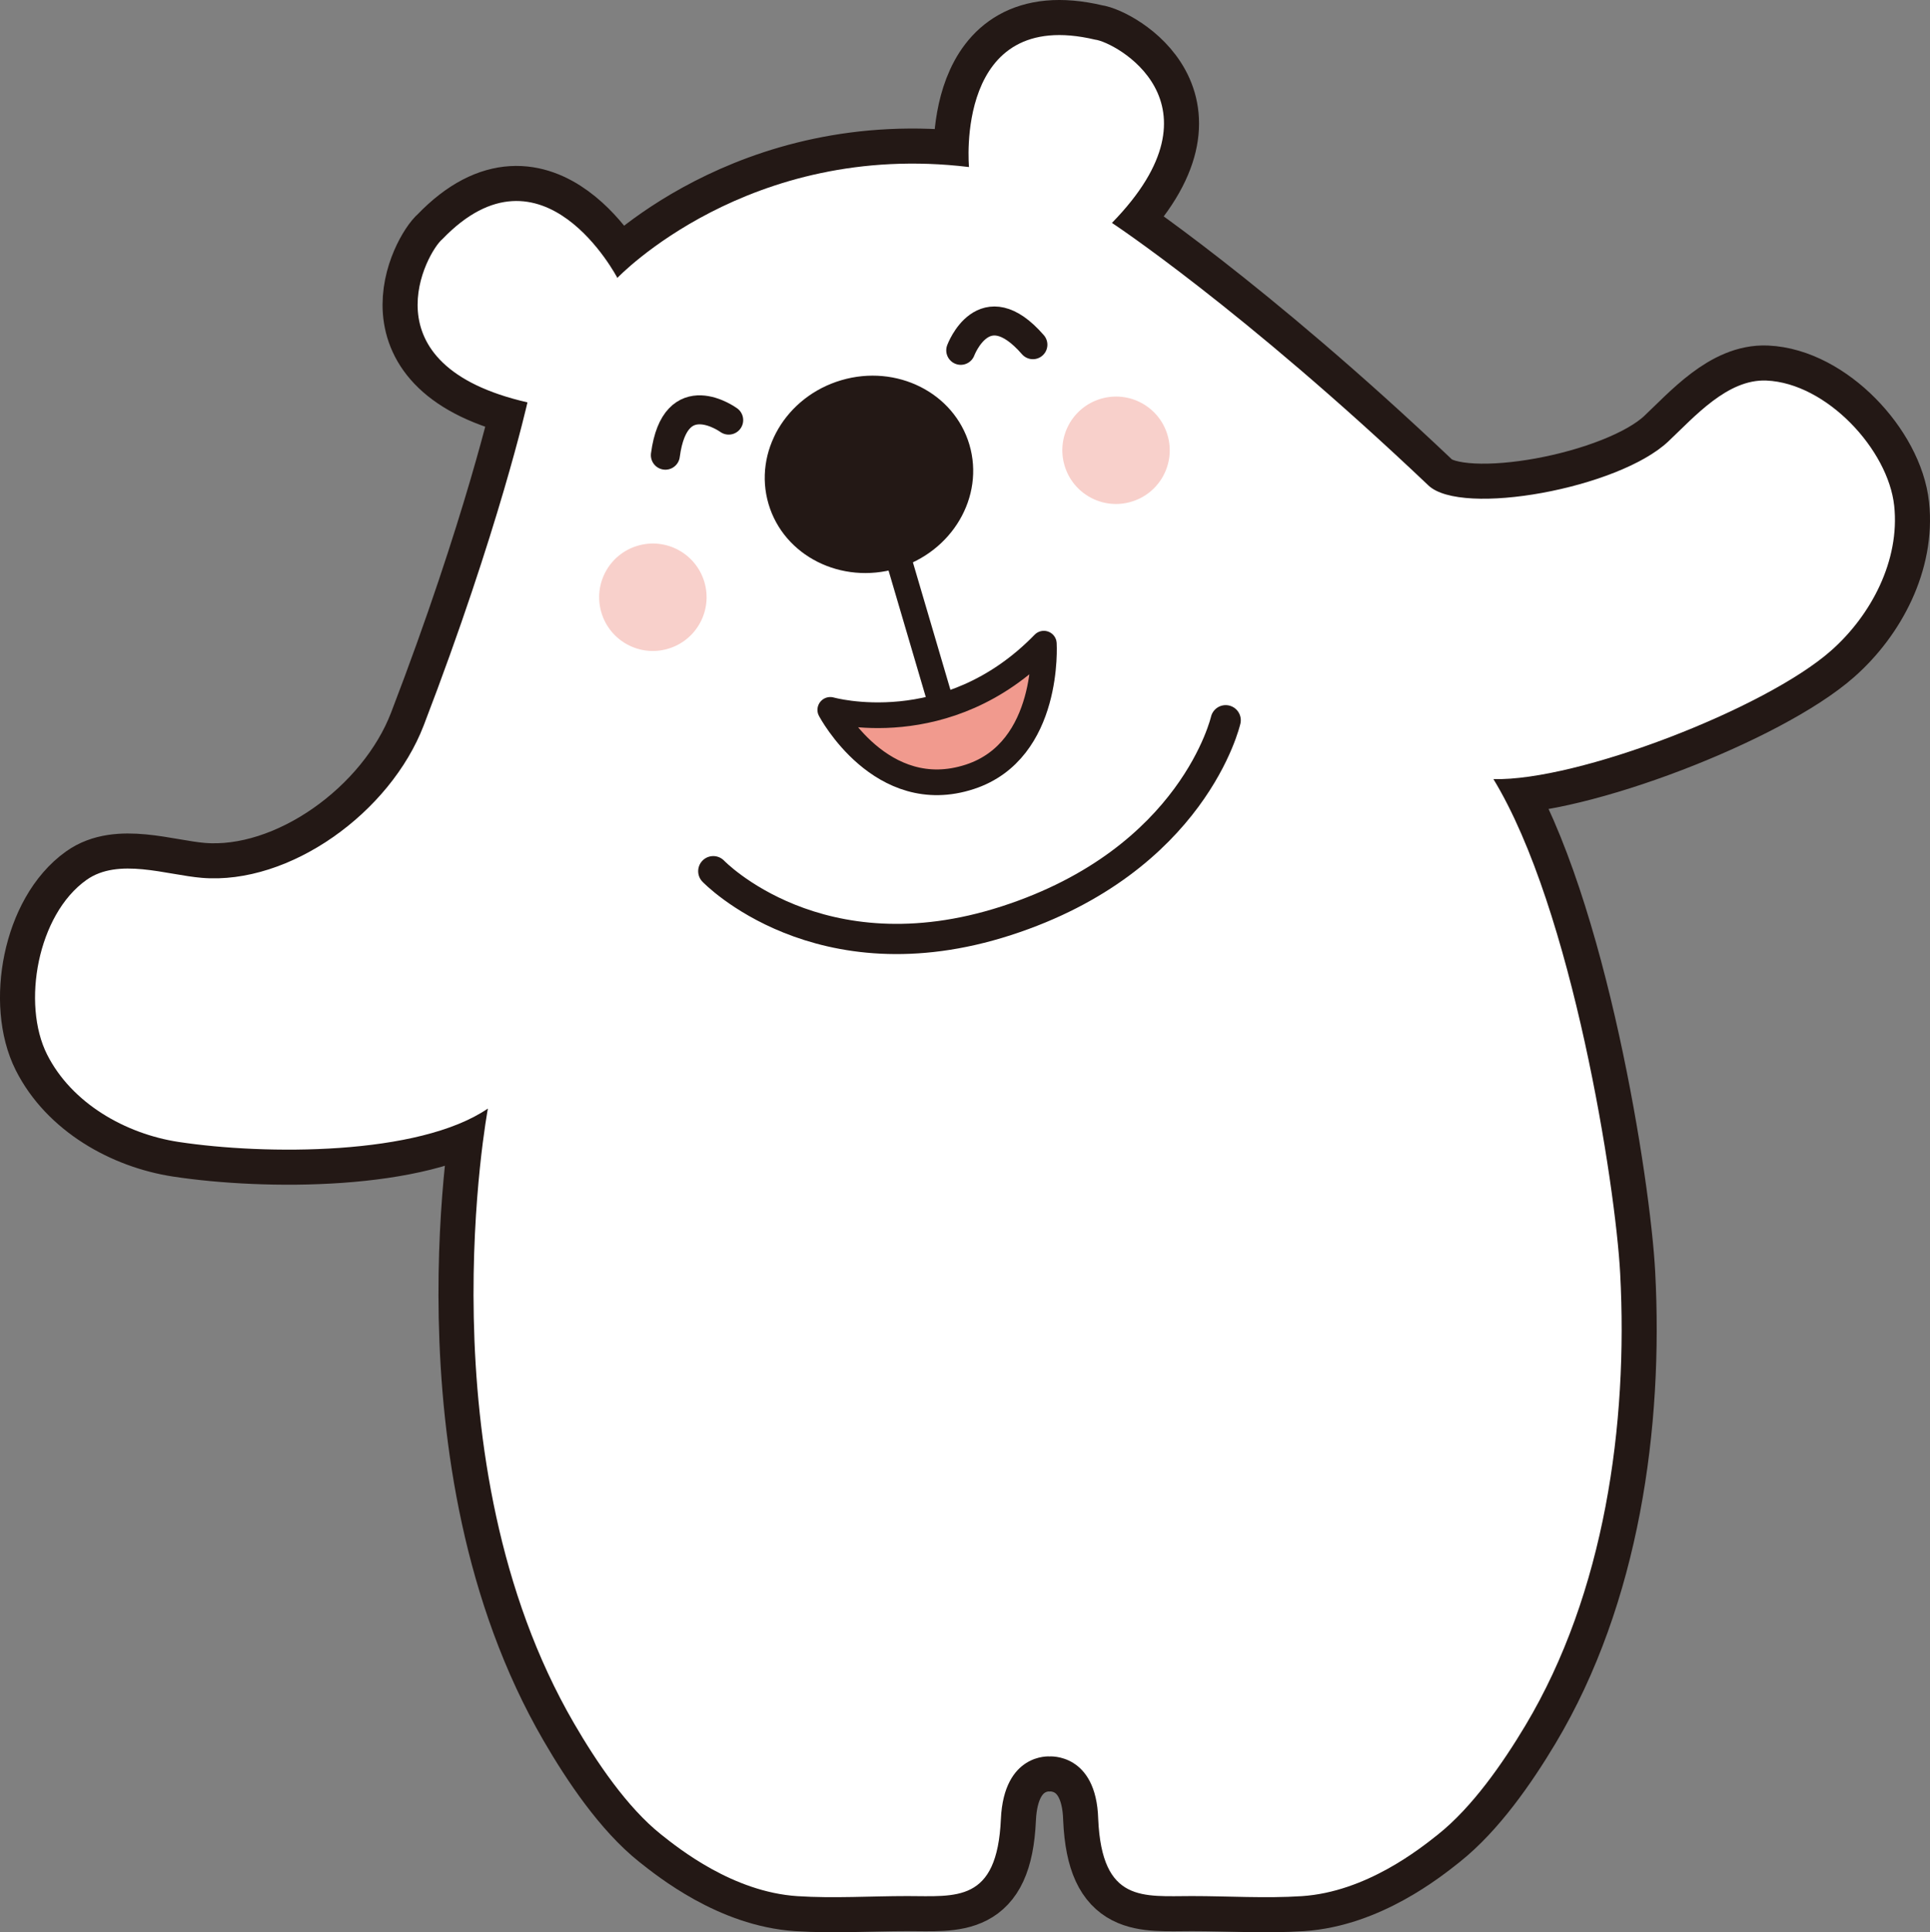 <?xml version="1.0" encoding="utf-8"?>
<!-- Generator: Adobe Illustrator 24.1.0, SVG Export Plug-In . SVG Version: 6.00 Build 0)  -->
<svg version="1.1" id="レイヤー_1" xmlns="http://www.w3.org/2000/svg" xmlns:xlink="http://www.w3.org/1999/xlink" x="0px"
	 y="0px" viewBox="0 0 207.539 207.731" style="enable-background:new 0 0 207.539 207.731;" xml:space="preserve">
<rect x="0" y="0" width="207.539" height="207.731" fill="#808080" stroke="none"/>
<style type="text/css">
	.st0{fill:none;stroke:#231815;stroke-width:7.539;stroke-linejoin:round;}
	.st1{fill:#FFFFFF;}
	.st2{fill:none;stroke:#231815;stroke-width:2.762;stroke-linecap:round;stroke-linejoin:round;}
	.st3{fill:none;stroke:#231815;stroke-width:3.248;stroke-linecap:round;stroke-linejoin:round;}
	.st4{fill:#F8D0CB;}
	.st5{fill:#231815;}
	.st6{fill:#F19A8E;stroke:#231815;stroke-width:2.762;stroke-linecap:round;stroke-linejoin:round;}
	.st7{fill:none;stroke:#231815;stroke-width:3.118;stroke-linecap:round;stroke-linejoin:round;}
</style>
<g>
	<path class="st0" d="M45.57,77.972c8.1-21.085,11.148-34.715,11.148-34.715c-17.617-4.026-10.759-16.248-9.151-17.544
		c10.796-11.239,18.819,4.164,18.819,4.164s14.067-14.793,37.812-11.919c0,0-1.605-17.291,13.557-13.698
		c2.054,0.216,14.438,6.774,1.816,19.704c0,0,13.955,9.185,34.035,28.227c3.564,3.381,20.427,0.329,25.794-4.735
		c2.813-2.649,6.361-6.722,10.554-6.543c6.454,0.279,13.091,7.417,13.736,13.473c0.621,5.848-2.463,11.743-6.781,15.557
		c-7.061,6.242-27.297,14.051-36.316,13.817c8.519,13.973,13.136,43.775,13.63,53.155c0.861,16.224-1.675,34.36-10.194,48.591
		c-2.441,4.077-5.72,8.791-9.406,11.722c-1.896,1.506-7.709,6.168-14.639,6.623c-3.931,0.255-7.883-0.009-11.828-0.009
		c-5.231,0-9.659,0.766-10.062-8.276c-0.199-7.121-5.233-6.735-5.233-6.735s-4.913-0.381-5.233,6.735
		c-0.402,9.043-4.831,8.276-10.06,8.276c-3.943,0-7.9,0.264-11.826,0.009c-6.932-0.455-12.748-5.116-14.644-6.623
		c-3.684-2.93-6.988-7.852-9.376-11.964c-16.392-28.207-9.257-66.087-9.257-66.087c-7.456,5.082-23.957,5.004-33.274,3.588
		c-5.698-0.87-11.483-4.151-14.129-9.402c-2.741-5.437-1.033-15.033,4.24-18.765c3.426-2.428,8.563-0.541,12.415-0.221
		C31.138,95.152,41.958,87.378,45.57,77.972z"/>
	<path class="st1" d="M45.57,77.972c8.1-21.085,11.148-34.715,11.148-34.715c-17.617-4.026-10.759-16.248-9.151-17.544
		c10.796-11.239,18.819,4.164,18.819,4.164s14.067-14.793,37.812-11.919c0,0-1.605-17.291,13.557-13.698
		c2.054,0.216,14.438,6.774,1.816,19.704c0,0,13.955,9.185,34.035,28.227c3.564,3.381,20.427,0.329,25.794-4.735
		c2.813-2.649,6.361-6.722,10.554-6.543c6.454,0.279,13.091,7.417,13.736,13.473c0.621,5.848-2.463,11.743-6.781,15.557
		c-7.061,6.242-27.297,14.051-36.316,13.817c8.519,13.973,13.136,43.775,13.63,53.155c0.861,16.224-1.675,34.36-10.194,48.591
		c-2.441,4.077-5.72,8.791-9.406,11.722c-1.896,1.506-7.709,6.168-14.639,6.623c-3.931,0.255-7.883-0.009-11.828-0.009
		c-5.231,0-9.659,0.766-10.062-8.276c-0.199-7.121-5.233-6.735-5.233-6.735s-4.913-0.381-5.233,6.735
		c-0.402,9.043-4.831,8.276-10.06,8.276c-3.943,0-7.9,0.264-11.826,0.009c-6.932-0.455-12.748-5.116-14.644-6.623
		c-3.684-2.93-6.988-7.852-9.376-11.964c-16.392-28.207-9.257-66.087-9.257-66.087c-7.456,5.082-23.957,5.004-33.274,3.588
		c-5.698-0.87-11.483-4.151-14.129-9.402c-2.741-5.437-1.033-15.033,4.24-18.765c3.426-2.428,8.563-0.541,12.415-0.221
		C31.138,95.152,41.958,87.378,45.57,77.972z"/>
</g>
<line class="st2" x1="95.854" y1="57.489" x2="102.816" y2="81.132"/>
<path class="st3" d="M131.802,77.431c0,0-3.419,15.033-23.591,21.557c-20.173,6.523-31.51-5.329-31.51-5.329"/>
<path class="st4" d="M75.746,62.58c0.9,3.056-0.851,6.268-3.913,7.168c-3.058,0.905-6.267-0.848-7.168-3.909
	c-0.901-3.056,0.847-6.268,3.904-7.168C71.632,57.766,74.845,59.519,75.746,62.58z"/>
<path class="st4" d="M125.549,46.776c0.902,3.06-0.846,6.268-3.91,7.168c-3.057,0.905-6.267-0.844-7.168-3.905
	c-0.9-3.06,0.848-6.268,3.907-7.168C121.44,41.967,124.648,43.716,125.549,46.776z"/>
<path class="st5" d="M104.246,47.815c1.645,5.588-1.853,11.544-7.82,13.302c-5.968,1.757-12.138-1.351-13.785-6.939
	c-1.645-5.588,1.858-11.544,7.825-13.302C96.431,39.119,102.6,42.227,104.246,47.815z"/>
<path class="st6" d="M112.247,69.2c0,0,0.705,11.471-7.936,14.308c-9.563,3.147-15.027-7.19-15.027-7.19
	S101.842,79.903,112.247,69.2z"/>
<path class="st7" d="M103.312,37.664c0,0,2.483-6.676,7.758-0.607"/>
<path class="st7" d="M78.359,45.165c0,0-5.754-4.199-6.809,3.772"/>
<g>
</g>
<g>
</g>
<g>
</g>
<g>
</g>
<g>
</g>
<g>
</g>
</svg>
